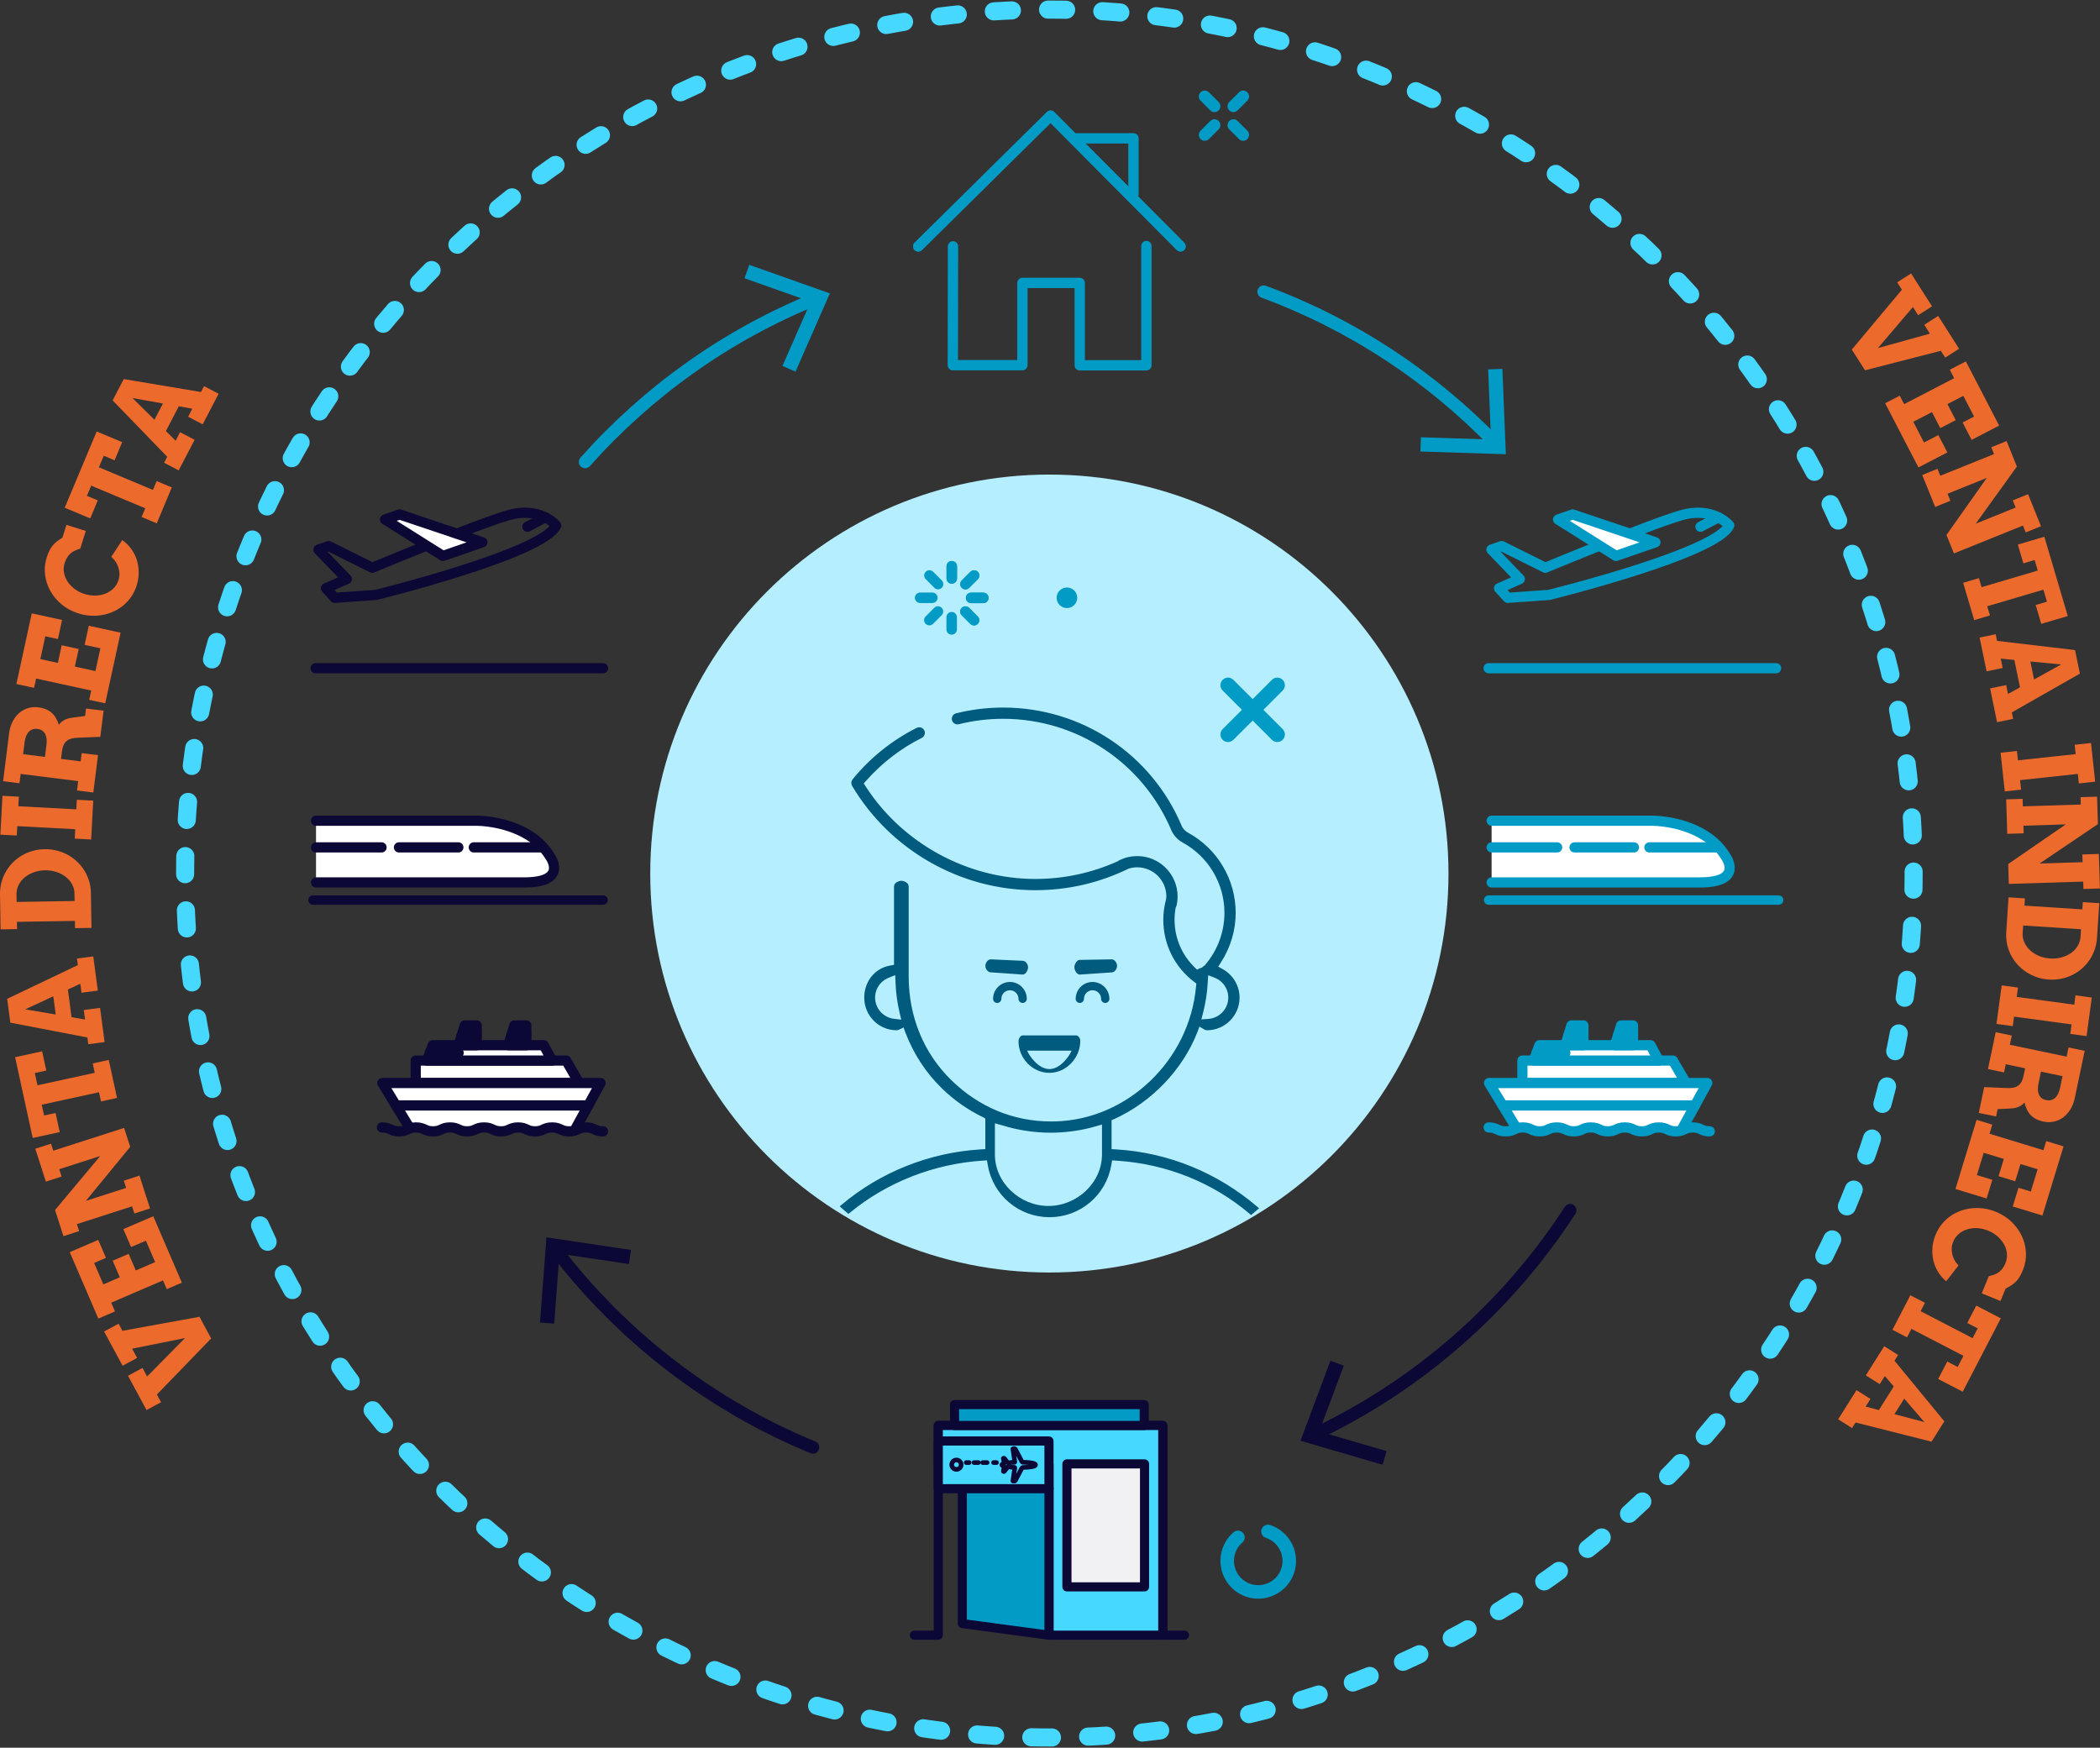 <?xml version="1.0" encoding="UTF-8"?>
<svg xmlns="http://www.w3.org/2000/svg" xmlns:xlink="http://www.w3.org/1999/xlink" width="465px" height="387px" viewBox="0 0 465 387" version="1.1">
  <rect x="0" y="0" width="465" height="387" fill="#333333" stroke="none"/>
  <!-- Generator: Sketch 44.1 (41455) - http://www.bohemiancoding.com/sketch -->
  <title>Page 1</title>
  <desc>Created with Sketch.</desc>
  <defs/>
  <g id="DESIGN" stroke="none" stroke-width="1" fill="none" fill-rule="evenodd">
    <g id="NOSOTROS" transform="translate(-838, -1216)">
      <g id="Page-1" transform="translate(838, 1217)">
        <polyline id="Stroke-1" stroke="#0B0835" stroke-width="2.02" stroke-linecap="round" stroke-linejoin="round" points="202.451 361.084 207.765 361.084 207.765 314.649 257.472 314.649 257.472 361.084 262.271 361.084"/>
        <polygon id="Fill-2" fill="#46D8FF" points="232.275 314.65 207.765 314.65 207.765 323.389 232.275 323.389 232.275 361.085 257.472 361.085 257.472 323.389 257.472 314.65"/>
        <polygon id="Stroke-3" stroke="#0B0835" stroke-width="2.02" stroke-linecap="round" stroke-linejoin="round" points="232.275 314.65 207.765 314.65 207.765 323.389 232.275 323.389 232.275 361.085 257.472 361.085 257.472 323.389 257.472 314.65"/>
        <polygon id="Fill-4" fill="#019BC5" points="232.275 361.084 213.078 358.514 213.078 328.528 232.275 328.528"/>
        <polygon id="Stroke-5" stroke="#0B0835" stroke-width="2.02" stroke-linecap="round" stroke-linejoin="round" points="232.275 361.084 213.078 358.514 213.078 328.528 232.275 328.528"/>
        <polygon id="Fill-6" fill="#019BC5" points="211.364 314.65 253.358 314.65 253.358 310.024 211.364 310.024"/>
        <polygon id="Stroke-7" stroke="#0B0835" stroke-width="2.02" stroke-linecap="round" stroke-linejoin="round" points="211.364 314.65 253.358 314.65 253.358 310.024 211.364 310.024"/>
        <polygon id="Fill-8" fill="#F1F1F3" points="236.249 350.382 253.433 350.382 253.433 323.156 236.249 323.156"/>
        <polygon id="Stroke-9" stroke="#0B0835" stroke-width="2.02" stroke-linecap="round" stroke-linejoin="round" points="236.249 350.382 253.433 350.382 253.433 323.156 236.249 323.156"/>
        <polygon id="Fill-10" fill="#46D8FF" points="207.765 328.643 232.275 328.643 232.275 318.088 207.765 318.088"/>
        <polygon id="Stroke-11" stroke="#0B0835" stroke-width="2.02" stroke-linecap="round" stroke-linejoin="round" points="207.765 328.643 232.275 328.643 232.275 318.088 207.765 318.088"/>
        <g id="Group-306" transform="translate(0, 0.862)">
          <path d="M229.148,322.301 C228.967,322.193 228.765,322.145 228.562,322.105 C227.884,321.975 227.197,321.949 226.509,321.929 C226.387,321.926 226.322,321.882 226.266,321.774 C225.809,320.897 225.337,320.027 224.89,319.144 C224.788,318.945 224.672,318.875 224.46,318.896 C224.273,318.914 224.271,318.901 224.298,319.083 C224.432,319.972 224.564,320.86 224.698,321.749 C224.725,321.932 224.724,321.932 224.535,321.94 C224.167,321.957 223.796,321.977 223.434,322.045 C223.223,322.084 223.11,322.013 222.996,321.854 C222.81,321.591 222.603,321.343 222.409,321.085 C222.356,321.014 222.29,321.005 222.222,321.025 C222.14,321.05 222.187,321.119 222.194,321.168 C222.237,321.468 222.28,321.768 222.331,322.067 C222.35,322.183 222.329,322.248 222.205,322.273 C222.107,322.293 222.011,322.332 221.928,322.39 C221.808,322.476 221.812,322.557 221.936,322.634 C222.022,322.688 222.118,322.725 222.217,322.745 C222.327,322.767 222.35,322.823 222.332,322.927 C222.28,323.242 222.24,323.557 222.186,323.871 C222.165,323.992 222.225,323.997 222.312,323.988 C222.372,323.983 222.394,323.938 222.426,323.897 C222.652,323.602 222.883,323.307 223.131,322.987 C223.152,322.927 223.226,322.943 223.298,322.952 C223.715,323.001 224.132,323.046 224.551,323.057 C224.701,323.062 224.722,323.109 224.701,323.246 C224.563,324.139 224.432,325.034 224.298,325.927 C224.271,326.108 224.272,326.108 224.461,326.109 C224.491,326.109 224.523,326.105 224.552,326.109 C224.707,326.137 224.781,326.063 224.852,325.928 C225.32,325.022 225.801,324.123 226.274,323.219 C226.324,323.123 226.385,323.083 226.496,323.08 C227.127,323.062 227.758,323.037 228.384,322.935 C228.648,322.892 228.913,322.845 229.149,322.707 C229.35,322.59 229.349,322.42 229.148,322.301" id="Fill-12" fill="#46D8FF"/>
          <path d="M229.148,322.301 C228.967,322.193 228.765,322.145 228.562,322.105 C227.884,321.975 227.197,321.949 226.509,321.929 C226.387,321.926 226.322,321.882 226.266,321.774 C225.809,320.897 225.337,320.027 224.89,319.144 C224.788,318.945 224.672,318.875 224.46,318.896 C224.273,318.914 224.271,318.901 224.298,319.083 C224.432,319.972 224.564,320.86 224.698,321.749 C224.725,321.932 224.724,321.932 224.535,321.94 C224.167,321.957 223.796,321.977 223.434,322.045 C223.223,322.084 223.11,322.013 222.996,321.854 C222.81,321.591 222.603,321.343 222.409,321.085 C222.356,321.014 222.29,321.005 222.222,321.025 C222.14,321.05 222.187,321.119 222.194,321.168 C222.237,321.468 222.28,321.768 222.331,322.067 C222.35,322.183 222.329,322.248 222.205,322.273 C222.107,322.293 222.011,322.332 221.928,322.39 C221.808,322.476 221.812,322.557 221.936,322.634 C222.022,322.688 222.118,322.725 222.217,322.745 C222.327,322.767 222.35,322.823 222.332,322.927 C222.28,323.242 222.24,323.557 222.186,323.871 C222.165,323.992 222.225,323.997 222.312,323.988 C222.372,323.983 222.394,323.938 222.426,323.897 C222.652,323.602 222.883,323.307 223.131,322.987 C223.152,322.927 223.226,322.943 223.298,322.952 C223.715,323.001 224.132,323.046 224.551,323.057 C224.701,323.062 224.722,323.109 224.701,323.246 C224.563,324.139 224.432,325.034 224.298,325.927 C224.271,326.108 224.272,326.108 224.461,326.109 C224.491,326.109 224.523,326.105 224.552,326.109 C224.707,326.137 224.781,326.063 224.852,325.928 C225.32,325.022 225.801,324.123 226.274,323.219 C226.324,323.123 226.385,323.083 226.496,323.08 C227.127,323.062 227.758,323.037 228.384,322.935 C228.648,322.892 228.913,322.845 229.149,322.707 C229.35,322.59 229.349,322.42 229.148,322.301 Z" id="Stroke-14" stroke="#0B0835" stroke-width="1.02" stroke-linecap="round" stroke-linejoin="round"/>
          <path d="M212.823,322.468 C212.823,323.043 212.357,323.509 211.782,323.509 C211.207,323.509 210.741,323.043 210.741,322.468 C210.741,321.893 211.207,321.427 211.782,321.427 C212.357,321.427 212.823,321.893 212.823,322.468" id="Fill-16" fill="#46D8FF"/>
          <path d="M212.823,322.468 C212.823,323.043 212.357,323.509 211.782,323.509 C211.207,323.509 210.741,323.043 210.741,322.468 C210.741,321.893 211.207,321.427 211.782,321.427 C212.357,321.427 212.823,321.893 212.823,322.468 Z" id="Stroke-18" stroke="#0B0835" stroke-width="1.02" stroke-linecap="round" stroke-linejoin="round"/>
          <path d="M213.951,322.468 L220.651,322.468" id="Fill-20" fill="#46D8FF"/>
          <path d="M213.951,322 L214.593,322" id="Stroke-22" stroke="#0B0835" stroke-width="1.02" stroke-linecap="round" stroke-linejoin="round"/>
          <path d="M215.676,322 L219.467,322" id="Stroke-24" stroke="#0B0835" stroke-width="1.02" stroke-linecap="round" stroke-linejoin="round" stroke-dasharray="0.964,0.964"/>
          <path d="M220.009,322 L220.651,322" id="Stroke-26" stroke="#0B0835" stroke-width="1.02" stroke-linecap="round" stroke-linejoin="round"/>
          <polygon id="Fill-28" fill="#ED6A2D" points="27.148 300.562 23.052 292.98 26.264 291.246 27.116 292.822 44.172 289.722 46.76 294.511 34.742 306.931 35.663 308.637 32.45 310.371 28.346 302.78 31.56 301.045 32.583 302.936 40.964 294.426 29.256 296.782 30.36 298.826"/>
          <polygon id="Fill-30" fill="#ED6A2D" points="21.772 290.115 15.445 275.406 21.752 272.696 23.464 276.672 20.84 277.799 22.881 282.543 26.528 280.974 24.949 277.305 28.488 275.784 30.067 279.454 34.348 277.614 32.308 272.87 29.026 274.28 27.316 270.304 33.941 267.457 40.268 282.165 36.924 283.602 36.09 281.663 24.623 286.592 25.456 288.531"/>
          <polygon id="Fill-32" fill="#ED6A2D" points="10.161 259.786 7.818 252.507 11.294 251.389 11.794 252.943 27.482 247.898 28.832 252.093 19.01 264.052 27.935 261.181 27.418 259.576 30.882 258.462 33.221 265.729 29.757 266.843 29.249 265.263 17.024 269.194 17.525 270.749 14.048 271.868 12.186 266.078 22.189 254.118 13.112 257.038 13.637 258.668"/>
          <polygon id="Fill-34" fill="#ED6A2D" points="22.361 242.034 21.916 239.997 9.24 242.759 9.76 245.146 12.304 244.592 13.226 248.821 7.245 250.125 3.343 232.239 9.325 230.934 10.253 235.188 7.709 235.743 8.3 238.455 20.977 235.691 20.525 233.616 24.079 232.842 25.916 241.259"/>
          <path d="M12.334,222.784 L11.803,218.757 L5.579,221.638 L12.334,222.784 Z M18.047,217.961 L17.785,215.974 L15.033,217.246 L15.841,223.379 L18.829,223.897 L18.551,221.79 L22.159,221.315 L23.157,228.884 L19.549,229.358 L19.353,227.872 L2.285,224.588 L1.59,219.31 L17.241,211.841 L17.05,210.393 L20.657,209.918 L21.655,217.486 L18.047,217.961 Z" id="Fill-36" fill="#ED6A2D"/>
          <path d="M3.68,197.858 L16.521,197.648 L16.493,195.963 C16.48,195.246 16.302,194.571 15.956,193.94 C15.609,193.308 15.141,192.763 14.554,192.304 C13.967,191.844 13.279,191.483 12.491,191.222 C11.703,190.96 10.858,190.837 9.954,190.851 C9.06,190.865 8.227,191.016 7.451,191.304 C6.677,191.59 6.006,191.973 5.438,192.452 C4.871,192.93 4.428,193.49 4.112,194.133 C3.795,194.775 3.641,195.455 3.653,196.171 L3.68,197.858 Z M0.127,203.93 L0.002,196.204 C-0.014,195.284 0.092,194.399 0.316,193.55 C0.541,192.702 0.866,191.908 1.287,191.171 C1.709,190.435 2.218,189.762 2.814,189.155 C3.412,188.548 4.078,188.025 4.815,187.588 C5.552,187.153 6.347,186.811 7.203,186.568 C8.056,186.324 8.949,186.194 9.879,186.179 C10.808,186.164 11.704,186.265 12.566,186.48 C13.43,186.697 14.237,187.011 14.992,187.423 C15.747,187.835 16.436,188.336 17.062,188.923 C17.688,189.511 18.225,190.165 18.675,190.888 C19.124,191.613 19.476,192.394 19.728,193.235 C19.982,194.076 20.116,194.957 20.131,195.877 L20.256,203.602 L16.618,203.661 L16.591,202.056 L3.751,202.265 L3.778,203.87 L0.127,203.93 Z" id="Fill-38" fill="#ED6A2D"/>
          <polygon id="Fill-40" fill="#ED6A2D" points="0.084 182.959 0.541 174.357 4.176 174.55 4.062 176.67 16.899 177.353 17.011 175.232 20.645 175.425 20.187 184.03 16.553 183.835 16.664 181.755 3.827 181.071 3.716 183.153"/>
          <path d="M5.119,165.135 L9.956,165.74 L10.284,163.119 C10.346,162.619 10.357,162.164 10.314,161.752 C10.273,161.341 10.17,160.981 10.009,160.67 C9.847,160.36 9.627,160.109 9.347,159.918 C9.068,159.727 8.722,159.605 8.308,159.553 C7.534,159.457 6.899,159.658 6.399,160.158 C5.899,160.657 5.582,161.443 5.447,162.514 L5.119,165.135 Z M0.689,171.123 L2.012,160.558 C2.142,159.531 2.41,158.633 2.818,157.863 C3.227,157.093 3.723,156.465 4.306,155.976 C4.89,155.487 5.541,155.139 6.258,154.929 C6.975,154.721 7.704,154.663 8.441,154.755 C9.118,154.839 9.701,154.986 10.193,155.194 C10.684,155.404 11.111,155.67 11.47,155.996 C11.832,156.322 12.138,156.707 12.391,157.15 C12.643,157.591 12.861,158.086 13.041,158.635 C13.326,158.216 13.724,157.864 14.236,157.58 C14.75,157.298 15.391,157.114 16.159,157.032 L18.839,156.686 L19.045,155.039 L22.936,155.499 L22.21,161.295 L17.367,161.491 C16.795,161.5 16.294,161.56 15.865,161.671 C15.437,161.783 15.075,161.959 14.782,162.198 C14.489,162.438 14.257,162.746 14.084,163.121 C13.913,163.496 13.793,163.951 13.725,164.487 L13.513,166.187 L17.861,166.732 L18.091,164.9 L21.701,165.352 L20.664,173.624 L17.053,173.172 L17.313,171.104 L4.571,169.508 L4.312,171.576 L0.689,171.123 Z" id="Fill-42" fill="#ED6A2D"/>
          <polygon id="Fill-44" fill="#ED6A2D" points="3.629 149.6 7.034 133.956 13.743 135.415 12.822 139.645 10.032 139.038 8.934 144.084 12.814 144.928 13.664 141.023 17.426 141.842 16.576 145.746 21.131 146.737 22.23 141.692 18.739 140.932 19.659 136.703 26.706 138.236 23.3 153.88 19.745 153.106 20.194 151.044 7.997 148.391 7.546 150.453"/>
          <path d="M17.769,119.622 C16.944,119.882 16.331,120.159 15.928,120.448 C15.525,120.74 15.194,121.086 14.934,121.486 C14.672,121.887 14.466,122.327 14.315,122.808 C14.092,123.518 14.043,124.226 14.168,124.933 C14.293,125.64 14.56,126.301 14.964,126.917 C15.368,127.531 15.893,128.078 16.534,128.558 C17.178,129.04 17.903,129.407 18.714,129.662 C19.533,129.92 20.344,130.037 21.144,130.016 C21.945,129.993 22.684,129.848 23.362,129.579 C24.042,129.311 24.635,128.921 25.142,128.413 C25.651,127.906 26.019,127.288 26.247,126.563 C26.407,126.056 26.473,125.557 26.447,125.066 C26.42,124.576 26.328,124.109 26.171,123.665 C26.014,123.22 25.803,122.808 25.538,122.428 C25.273,122.047 24.973,121.721 24.64,121.45 L27.064,117.731 C27.809,118.253 28.456,118.879 29,119.606 C29.546,120.336 29.964,121.138 30.255,122.012 C30.546,122.888 30.699,123.818 30.713,124.8 C30.729,125.785 30.574,126.792 30.25,127.822 C29.976,128.691 29.596,129.486 29.11,130.204 C28.624,130.923 28.057,131.56 27.41,132.112 C26.763,132.664 26.046,133.126 25.262,133.495 C24.477,133.867 23.653,134.134 22.789,134.297 C21.925,134.462 21.035,134.521 20.117,134.473 C19.198,134.426 18.28,134.257 17.36,133.967 C15.983,133.535 14.768,132.888 13.717,132.029 C12.665,131.168 11.82,130.178 11.184,129.06 C10.548,127.942 10.148,126.737 9.983,125.446 C9.819,124.157 9.94,122.861 10.351,121.562 C10.678,120.523 11.081,119.69 11.562,119.062 C12.042,118.433 12.796,117.813 13.825,117.199 L14.718,114.361 L19.001,115.71 L17.769,119.622 Z" id="Fill-46" fill="#ED6A2D"/>
          <polygon id="Fill-48" fill="#ED6A2D" points="31.356 112.614 32.163 110.692 20.195 105.68 19.252 107.933 21.652 108.939 19.98 112.93 14.333 110.565 21.409 93.68 27.056 96.045 25.373 100.061 22.972 99.056 21.899 101.615 33.866 106.626 34.688 104.668 38.043 106.073 34.712 114.02"/>
          <path d="M34.204,91.088 L36.082,87.486 L29.33,86.274 L34.204,91.088 Z M41.652,90.416 L42.578,88.639 L39.594,88.102 L36.734,93.588 L38.884,95.726 L39.866,93.842 L43.093,95.523 L39.564,102.293 L36.337,100.611 L37.031,99.282 L24.939,86.801 L27.398,82.08 L44.506,84.942 L45.18,83.647 L48.408,85.328 L44.879,92.097 L41.652,90.416 Z" id="Fill-50" fill="#ED6A2D"/>
          <polygon id="Fill-52" fill="#ED6A2D" points="429.167 68.099 433.799 75.364 430.719 77.326 429.754 75.815 412.967 80.134 410.041 75.544 421.135 62.291 420.093 60.656 423.172 58.694 427.811 65.971 424.731 67.934 423.575 66.119 415.828 75.211 427.336 72.02 426.087 70.06"/>
          <polygon id="Fill-54" fill="#ED6A2D" points="435.297 78.163 442.668 92.376 436.574 95.535 434.581 91.693 437.116 90.38 434.738 85.795 431.212 87.622 433.053 91.169 429.634 92.941 427.793 89.394 423.657 91.538 426.033 96.123 429.205 94.479 431.198 98.321 424.795 101.639 417.425 87.425 420.655 85.752 421.627 87.626 432.708 81.883 431.737 80.009"/>
          <polygon id="Fill-56" fill="#ED6A2D" points="449.072 107.572 451.935 114.662 448.548 116.029 447.936 114.516 432.655 120.683 431.005 116.595 439.936 103.958 431.242 107.467 431.872 109.03 428.499 110.392 425.641 103.314 429.015 101.952 429.636 103.49 441.544 98.685 440.932 97.171 444.32 95.804 446.596 101.442 437.485 114.096 446.327 110.528 445.684 108.939"/>
          <polygon id="Fill-58" fill="#ED6A2D" points="438.189 126.157 438.778 128.156 451.222 124.482 450.529 122.14 448.033 122.876 446.807 118.726 452.678 116.993 457.867 134.55 451.995 136.284 450.76 132.107 453.257 131.37 452.471 128.708 440.028 132.383 440.63 134.42 437.14 135.45 434.699 127.188"/>
          <path d="M449.579,144.615 L450.4,148.594 L456.399,145.27 L449.579,144.615 Z M444.229,149.838 L444.634,151.801 L447.287,150.334 L446.038,144.274 L443.02,143.975 L443.449,146.055 L439.885,146.79 L438.343,139.313 L441.907,138.579 L442.209,140.049 L459.472,142.089 L460.546,147.302 L445.477,155.884 L445.771,157.315 L442.208,158.05 L440.665,150.574 L444.229,149.838 Z" id="Fill-60" fill="#ED6A2D"/>
          <polygon id="Fill-62" fill="#ED6A2D" points="463.007 162.662 463.931 171.229 460.314 171.619 460.085 169.507 447.305 170.884 447.533 172.996 443.914 173.385 442.992 164.819 446.609 164.43 446.832 166.501 459.614 165.125 459.39 163.053"/>
          <polygon id="Fill-64" fill="#ED6A2D" points="464.745 187.231 464.982 194.874 461.331 194.988 461.281 193.355 444.808 193.865 444.672 189.46 457.421 180.685 448.05 180.975 448.103 182.66 444.465 182.773 444.228 175.143 447.866 175.031 447.917 176.689 460.752 176.292 460.701 174.66 464.351 174.546 464.539 180.624 451.617 189.352 461.147 189.056 461.094 187.345"/>
          <path d="M460.799,203.904 L447.985,203.073 L447.876,204.755 C447.829,205.47 447.952,206.156 448.248,206.814 C448.542,207.472 448.963,208.052 449.511,208.559 C450.059,209.064 450.715,209.478 451.48,209.805 C452.244,210.127 453.076,210.32 453.978,210.38 C454.87,210.436 455.714,210.353 456.509,210.13 C457.304,209.908 458.004,209.582 458.609,209.149 C459.213,208.719 459.7,208.195 460.068,207.581 C460.437,206.968 460.643,206.303 460.689,205.586 L460.799,203.904 Z M464.834,198.139 L464.333,205.848 C464.273,206.768 464.097,207.64 463.803,208.469 C463.51,209.296 463.122,210.061 462.644,210.761 C462.163,211.462 461.6,212.09 460.957,212.647 C460.312,213.204 459.607,213.671 458.836,214.046 C458.066,214.421 457.246,214.697 456.374,214.871 C455.501,215.044 454.602,215.101 453.674,215.042 C452.747,214.98 451.862,214.809 451.02,214.524 C450.179,214.237 449.398,213.859 448.679,213.386 C447.959,212.914 447.312,212.359 446.737,211.724 C446.162,211.087 445.679,210.392 445.289,209.634 C444.9,208.878 444.613,208.07 444.429,207.21 C444.246,206.351 444.183,205.463 444.244,204.544 L444.745,196.834 L448.375,197.07 L448.271,198.674 L461.086,199.507 L461.19,197.902 L464.834,198.139 Z" id="Fill-66" fill="#ED6A2D"/>
          <polygon id="Fill-68" fill="#ED6A2D" points="463.183 219.03 462.027 227.567 458.422 227.08 458.707 224.975 445.968 223.251 445.683 225.357 442.077 224.868 443.233 216.332 446.838 216.819 446.559 218.884 459.298 220.607 459.577 218.541"/>
          <path d="M456.702,236.432 L451.932,235.433 L451.39,238.019 C451.287,238.513 451.239,238.965 451.247,239.378 C451.255,239.791 451.328,240.159 451.463,240.481 C451.599,240.804 451.799,241.073 452.062,241.285 C452.324,241.499 452.659,241.647 453.067,241.734 C453.828,241.893 454.479,241.744 455.019,241.288 C455.557,240.831 455.938,240.074 456.16,239.018 L456.702,236.432 Z M461.609,230.828 L459.423,241.248 C459.211,242.262 458.869,243.135 458.4,243.868 C457.929,244.602 457.382,245.189 456.762,245.627 C456.14,246.067 455.463,246.361 454.73,246.511 C453.999,246.66 453.268,246.659 452.54,246.507 C451.873,246.367 451.302,246.172 450.831,245.924 C450.359,245.675 449.956,245.374 449.622,245.019 C449.29,244.666 449.016,244.258 448.801,243.797 C448.585,243.335 448.41,242.823 448.274,242.262 C447.956,242.657 447.531,242.974 446.996,243.215 C446.461,243.455 445.808,243.584 445.035,243.605 L442.336,243.73 L441.995,245.354 L438.155,244.577 L439.355,238.86 L444.197,239.061 C444.768,239.099 445.271,239.08 445.708,239.004 C446.145,238.929 446.52,238.783 446.831,238.568 C447.142,238.353 447.4,238.066 447.601,237.706 C447.804,237.345 447.961,236.901 448.071,236.373 L448.423,234.697 L444.134,233.798 L443.756,235.605 L440.194,234.858 L441.905,226.698 L445.466,227.445 L445.038,229.485 L457.607,232.118 L458.035,230.079 L461.609,230.828 Z" id="Fill-70" fill="#ED6A2D"/>
          <polygon id="Fill-72" fill="#ED6A2D" points="456.927 251.984 452.25 267.296 445.683 265.292 446.948 261.152 449.678 261.986 451.188 257.047 447.39 255.889 446.222 259.71 442.538 258.586 443.706 254.765 439.248 253.404 437.74 258.342 441.157 259.385 439.892 263.524 432.996 261.419 437.671 246.107 441.152 247.169 440.536 249.188 452.475 252.832 453.092 250.814"/>
          <path d="M440.367,280.733 C441.211,280.541 441.844,280.317 442.269,280.06 C442.694,279.803 443.054,279.486 443.346,279.108 C443.638,278.731 443.88,278.308 444.07,277.841 C444.351,277.153 444.458,276.451 444.39,275.735 C444.323,275.02 444.114,274.339 443.76,273.693 C443.406,273.047 442.93,272.46 442.329,271.927 C441.728,271.396 441.035,270.971 440.248,270.65 C439.453,270.325 438.655,270.141 437.856,270.097 C437.056,270.054 436.307,270.138 435.609,270.351 C434.911,270.563 434.287,270.902 433.739,271.366 C433.19,271.831 432.773,272.417 432.486,273.122 C432.286,273.613 432.178,274.105 432.164,274.595 C432.151,275.087 432.203,275.561 432.324,276.016 C432.444,276.47 432.622,276.899 432.855,277.299 C433.089,277.701 433.359,278.05 433.667,278.348 L430.947,281.855 C430.247,281.274 429.655,280.598 429.171,279.828 C428.687,279.057 428.335,278.224 428.119,277.327 C427.9,276.431 427.824,275.492 427.891,274.51 C427.956,273.529 428.192,272.538 428.599,271.539 C428.943,270.695 429.388,269.933 429.931,269.256 C430.474,268.58 431.092,267.992 431.781,267.495 C432.473,266.997 433.225,266.596 434.037,266.292 C434.849,265.987 435.692,265.788 436.566,265.695 C437.442,265.602 438.333,265.617 439.245,265.74 C440.156,265.862 441.058,266.106 441.951,266.47 C443.288,267.014 444.445,267.757 445.422,268.701 C446.401,269.644 447.161,270.699 447.703,271.867 C448.246,273.033 448.545,274.266 448.603,275.565 C448.663,276.866 448.435,278.146 447.919,279.409 C447.508,280.417 447.037,281.214 446.507,281.8 C445.976,282.388 445.173,282.944 444.097,283.471 L442.975,286.225 L438.818,284.532 L440.367,280.733 Z" id="Fill-74" fill="#ED6A2D"/>
          <polygon id="Fill-76" fill="#ED6A2D" points="426.237 286.628 425.278 288.478 436.793 294.453 437.918 292.284 435.609 291.086 437.603 287.245 443.037 290.064 434.602 306.312 429.168 303.494 431.175 299.628 433.484 300.827 434.763 298.364 423.247 292.391 422.268 294.277 419.039 292.601 423.008 284.953"/>
          <path d="M421.645,307.841 L419.48,311.279 L426.11,313.035 L421.645,307.841 Z M414.168,307.904 L413.099,309.599 L416.03,310.378 L419.327,305.143 L417.359,302.837 L416.226,304.634 L413.148,302.696 L417.216,296.237 L420.295,298.175 L419.495,299.444 L430.53,312.869 L427.694,317.373 L410.878,313.127 L410.099,314.364 L407.02,312.424 L411.089,305.965 L414.168,307.904 Z" id="Fill-78" fill="#ED6A2D"/>
          <path d="M232.361,382.874 C126.839,382.874 40.991,297.056 40.991,191.569 C40.991,86.083 126.839,0.263 232.361,0.263 C337.883,0.263 423.731,86.083 423.731,191.569 C423.731,297.056 337.883,382.874 232.361,382.874 Z" id="Stroke-80" stroke="#46D8FF" stroke-width="4.005" stroke-linecap="round" stroke-linejoin="round" stroke-dasharray="4.005,8.01"/>
          <path d="M320.736,191.569 C320.736,240.361 281.169,279.914 232.361,279.914 C183.552,279.914 143.985,240.361 143.985,191.569 C143.985,142.777 183.552,103.224 232.361,103.224 C281.169,103.224 320.736,142.777 320.736,191.569" id="Fill-82" fill="#B5EFFF"/>
          <path d="M180.005,318.633 C157.332,309.299 137.707,294.078 123.036,274.871" id="Stroke-84" stroke="#0B0835" stroke-width="2.806" stroke-linecap="round" stroke-linejoin="round"/>
          <polygon id="Fill-86" fill="#0B0835" points="139.719 274.916 139.256 278.037 123.885 275.743 122.719 291.238 119.573 290.997 120.998 272.127"/>
          <path d="M347.668,266.134 C333.839,287.488 314.24,304.759 291.078,315.743" id="Stroke-88" stroke="#0B0835" stroke-width="2.806" stroke-linecap="round" stroke-linejoin="round"/>
          <polygon id="Fill-90" fill="#0B0835" points="294.599 299.442 297.555 300.544 292.109 315.095 307.026 319.463 306.136 322.489 287.97 317.166"/>
          <path d="M279.827,62.74 C299.403,69.96 316.881,81.512 331.099,96.231" id="Stroke-92" stroke="#019BC5" stroke-width="2.806" stroke-linecap="round" stroke-linejoin="round"/>
          <polygon id="Fill-94" fill="#019BC5" points="314.522 98.116 314.62 94.964 330.154 95.463 329.518 79.938 332.67 79.811 333.441 98.72"/>
          <path d="M129.57,100.42 C143.467,84.789 160.88,72.353 180.569,64.351" id="Stroke-96" stroke="#019BC5" stroke-width="2.806" stroke-linecap="round" stroke-linejoin="round"/>
          <polygon id="Fill-98" fill="#019BC5" points="176.15 80.435 173.26 79.17 179.506 64.943 164.854 59.755 165.91 56.784 183.753 63.105"/>
          <path d="M226.442,220.227 C226.949,220.227 227.36,219.816 227.36,219.308 C227.36,217.251 225.686,215.577 223.627,215.577 C221.568,215.577 219.893,217.251 219.893,219.308 C219.893,219.816 220.305,220.227 220.812,220.227 C221.32,220.227 221.731,219.816 221.731,219.308 C221.731,218.263 222.581,217.413 223.627,217.413 C224.673,217.413 225.523,218.263 225.523,219.308 C225.523,219.816 225.934,220.227 226.442,220.227" id="Fill-100" fill="#005B7E"/>
          <path d="M241.918,215.577 C239.859,215.577 238.185,217.251 238.185,219.309 C238.185,219.815 238.596,220.226 239.104,220.226 C239.611,220.226 240.022,219.815 240.022,219.309 C240.022,218.263 240.873,217.412 241.918,217.412 C242.964,217.412 243.814,218.263 243.814,219.309 C243.814,219.815 244.225,220.226 244.733,220.226 C245.241,220.226 245.652,219.815 245.652,219.309 C245.652,217.251 243.977,215.577 241.918,215.577" id="Fill-102" fill="#005B7E"/>
          <path d="M239.082,213.939 L239.094,213.939 L246.184,213.459 C246.836,213.452 247.359,212.656 247.353,212.004 C247.348,211.355 246.82,210.57 246.172,210.57 L246.161,210.57 L239.071,210.693 C238.419,210.698 237.895,211.674 237.901,212.326 C237.906,212.975 238.435,213.939 239.082,213.939" id="Fill-104" fill="#005B7E"/>
          <path d="M219.361,213.442 L226.451,213.938 L226.46,213.938 C227.11,213.938 227.638,212.987 227.645,212.338 C227.651,211.686 227.126,210.898 226.475,210.891 L219.385,210.57 L219.373,210.57 C218.726,210.57 218.198,211.346 218.191,211.995 C218.185,212.647 218.71,213.435 219.361,213.442" id="Fill-106" fill="#005B7E"/>
          <path d="M244.511,253.773 C244.511,260.338 238.723,265.678 232.155,265.678 C225.589,265.678 219.801,260.338 219.801,253.773 L219.801,246.218 L222.193,246.88 C225.516,247.927 229.219,248.457 232.716,248.457 C233.038,248.457 233.275,248.452 233.6,248.443 C236.434,248.364 239.586,247.916 242.317,247.11 L244.511,246.497 L244.511,253.773 Z M197.92,224.233 C195.272,223.929 193.276,221.701 193.276,219.049 C193.276,216.902 194.568,214.996 196.57,214.193 L198.706,213.335 L198.792,215.636 C198.873,217.869 199.171,220.094 199.68,222.254 L200.208,224.495 L197.92,224.233 Z M265.918,222.242 C266.468,220.08 266.811,217.844 266.934,215.596 L267.059,213.363 L269.143,214.179 C271.168,214.973 272.476,216.884 272.476,219.049 C272.476,221.778 270.334,224.065 267.6,224.256 L265.366,224.412 L265.918,222.242 Z M245.634,253.065 L245.634,245.853 L246.653,245.418 C254.679,241.721 261.393,234.813 264.688,226.467 L265.311,224.71 L266.906,225.665 C267.031,225.738 267.132,225.772 267.256,225.772 C270.964,225.772 273.973,222.755 273.973,219.049 C273.973,216.633 272.654,214.389 270.535,213.194 L269.043,212.352 L269.965,210.911 C272.027,207.693 273.116,204.016 273.116,200.279 C273.116,193.084 269.194,186.46 262.884,182.992 C262.164,182.598 261.606,182.034 261.269,181.36 L261.223,181.261 C254.622,165.5 239.276,155.316 222.127,155.316 C218.64,155.316 215.17,155.741 211.814,156.579 C211.415,156.678 211.173,157.084 211.273,157.481 C211.356,157.813 211.652,158.046 211.994,158.046 C212.055,158.046 212.116,158.038 212.174,158.023 C215.411,157.214 218.76,156.804 222.127,156.804 C238.674,156.804 253.497,166.666 259.904,181.962 C260.406,182.963 261.162,183.746 262.152,184.288 C267.997,187.499 271.627,193.626 271.627,200.279 C271.627,204.594 270.074,208.793 267.253,212.102 L267.084,212.302 L266.86,212.437 C266.764,212.495 266.724,212.532 266.711,212.545 L266.423,212.837 L265.943,212.983 L264.929,213.441 L264.139,212.66 C261.198,209.759 259.579,205.9 259.579,201.794 C259.579,200.939 259.658,200.052 259.813,199.159 L259.857,198.912 L259.973,198.689 C260.011,198.614 260.036,198.554 260.046,198.508 C260.118,198.197 260.169,197.856 260.206,197.466 L260.214,197.392 L260.228,197.319 C260.254,197.182 260.25,197.118 260.248,197.103 L260.236,196.984 L260.239,196.865 C260.241,196.802 260.246,196.738 260.254,196.643 C260.254,191.989 256.466,188.202 251.811,188.202 C250.5,188.202 249.244,188.494 248.082,189.069 C248.036,189.091 247.993,189.117 247.956,189.146 L247.801,189.267 L247.623,189.346 C241.811,191.948 235.624,193.268 229.237,193.268 C214.091,193.268 199.552,185.35 191.299,172.605 L190.631,171.573 L191.445,170.653 C194.922,166.721 199.224,163.412 203.885,161.088 C204.126,160.967 204.222,160.765 204.259,160.656 C204.295,160.547 204.338,160.329 204.218,160.087 C204.067,159.785 203.774,159.677 203.552,159.677 C203.436,159.677 203.324,159.703 203.22,159.755 C197.831,162.445 192.97,166.348 189.166,171.041 C188.97,171.283 188.946,171.623 189.104,171.89 C197.48,185.994 212.857,194.756 229.237,194.756 C236.37,194.756 243.223,193.181 249.606,190.074 L249.729,190.013 L249.861,189.975 C250.509,189.786 251.165,189.69 251.811,189.69 C255.645,189.69 258.765,192.809 258.765,196.643 C258.765,196.806 258.746,196.969 258.714,197.185 L258.701,197.331 L258.663,197.472 C258.282,198.905 258.087,200.359 258.087,201.794 C258.087,207.09 260.505,211.963 264.726,215.164 L265.432,215.704 L265.337,216.596 C263.88,233.174 249.978,246.511 233.728,246.955 C233.426,246.963 233.059,246.968 232.758,246.968 C224.206,246.968 216.48,243.688 210.355,237.73 C203.984,231.536 200.707,223.233 200.707,214.35 L200.707,194.41 C200.707,193.999 199.993,193.666 199.584,193.666 C199.174,193.666 198.46,193.999 198.46,194.41 L198.46,212.2 L197.254,212.426 C193.999,212.968 191.868,215.754 191.868,219.049 C191.868,222.755 194.838,225.772 198.547,225.772 C198.648,225.772 198.718,225.749 198.824,225.698 L200.365,224.97 L200.94,226.588 C202.712,231.202 205.344,235.311 208.928,238.798 C211.583,241.379 214.61,243.498 217.922,245.095 L218.678,245.536 L218.678,253.06 L217.073,253.158 C205.799,253.882 195.204,258.138 186.707,265.263 C187.104,265.607 187.454,265.959 187.859,266.295 C196.185,259.456 206.649,255.362 217.512,254.645 L218.963,254.55 L219.201,255.993 C220.288,262.467 225.835,267.167 232.393,267.167 C238.95,267.167 244.499,262.469 245.588,255.997 L245.83,254.557 L247.288,254.65 C258.524,255.369 268.844,259.597 277.036,266.536 C277.372,266.259 277.696,265.968 278.027,265.686 C269.422,258.369 258.804,253.882 247.23,253.16 L245.634,253.065 Z" id="Fill-108" fill="#005B7E"/>
          <path d="M244.511,253.773 C244.511,260.338 238.723,265.678 232.155,265.678 C225.589,265.678 219.801,260.338 219.801,253.773 L219.801,246.218 L222.193,246.88 C225.516,247.927 229.219,248.457 232.716,248.457 C233.038,248.457 233.275,248.452 233.6,248.443 C236.434,248.364 239.586,247.916 242.317,247.11 L244.511,246.497 L244.511,253.773 Z M197.92,224.233 C195.272,223.929 193.276,221.701 193.276,219.049 C193.276,216.902 194.568,214.996 196.57,214.193 L198.706,213.335 L198.792,215.636 C198.873,217.869 199.171,220.094 199.68,222.254 L200.208,224.495 L197.92,224.233 Z M265.918,222.242 C266.468,220.08 266.811,217.844 266.934,215.596 L267.059,213.363 L269.143,214.179 C271.168,214.973 272.476,216.884 272.476,219.049 C272.476,221.778 270.334,224.065 267.6,224.256 L265.366,224.412 L265.918,222.242 Z M245.634,253.065 L245.634,245.853 L246.653,245.418 C254.679,241.721 261.393,234.813 264.688,226.467 L265.311,224.71 L266.906,225.665 C267.031,225.738 267.132,225.772 267.256,225.772 C270.964,225.772 273.973,222.755 273.973,219.049 C273.973,216.633 272.654,214.389 270.535,213.194 L269.043,212.352 L269.965,210.911 C272.027,207.693 273.116,204.016 273.116,200.279 C273.116,193.084 269.194,186.46 262.884,182.992 C262.164,182.598 261.606,182.034 261.269,181.36 L261.223,181.261 C254.622,165.5 239.276,155.316 222.127,155.316 C218.64,155.316 215.17,155.741 211.814,156.579 C211.415,156.678 211.173,157.084 211.273,157.481 C211.356,157.813 211.652,158.046 211.994,158.046 C212.055,158.046 212.116,158.038 212.174,158.023 C215.411,157.214 218.76,156.804 222.127,156.804 C238.674,156.804 253.497,166.666 259.904,181.962 C260.406,182.963 261.162,183.746 262.152,184.288 C267.997,187.499 271.627,193.626 271.627,200.279 C271.627,204.594 270.074,208.793 267.253,212.102 L267.084,212.302 L266.86,212.437 C266.764,212.495 266.724,212.532 266.711,212.545 L266.423,212.837 L265.943,212.983 L264.929,213.441 L264.139,212.66 C261.198,209.759 259.579,205.9 259.579,201.794 C259.579,200.939 259.658,200.052 259.813,199.159 L259.857,198.912 L259.973,198.689 C260.011,198.614 260.036,198.554 260.046,198.508 C260.118,198.197 260.169,197.856 260.206,197.466 L260.214,197.392 L260.228,197.319 C260.254,197.182 260.25,197.118 260.248,197.103 L260.236,196.984 L260.239,196.865 C260.241,196.802 260.246,196.738 260.254,196.643 C260.254,191.989 256.466,188.202 251.811,188.202 C250.5,188.202 249.244,188.494 248.082,189.069 C248.036,189.091 247.993,189.117 247.956,189.146 L247.801,189.267 L247.623,189.346 C241.811,191.948 235.624,193.268 229.237,193.268 C214.091,193.268 199.552,185.35 191.299,172.605 L190.631,171.573 L191.445,170.653 C194.922,166.721 199.224,163.412 203.885,161.088 C204.126,160.967 204.222,160.765 204.259,160.656 C204.295,160.547 204.338,160.329 204.218,160.087 C204.067,159.785 203.774,159.677 203.552,159.677 C203.436,159.677 203.324,159.703 203.22,159.755 C197.831,162.445 192.97,166.348 189.166,171.041 C188.97,171.283 188.946,171.623 189.104,171.89 C197.48,185.994 212.857,194.756 229.237,194.756 C236.37,194.756 243.223,193.181 249.606,190.074 L249.729,190.013 L249.861,189.975 C250.509,189.786 251.165,189.69 251.811,189.69 C255.645,189.69 258.765,192.809 258.765,196.643 C258.765,196.806 258.746,196.969 258.714,197.185 L258.701,197.331 L258.663,197.472 C258.282,198.905 258.087,200.359 258.087,201.794 C258.087,207.09 260.505,211.963 264.726,215.164 L265.432,215.704 L265.337,216.596 C263.88,233.174 249.978,246.511 233.728,246.955 C233.426,246.963 233.059,246.968 232.758,246.968 C224.206,246.968 216.48,243.688 210.355,237.73 C203.984,231.536 200.707,223.233 200.707,214.35 L200.707,194.41 C200.707,193.999 199.993,193.666 199.584,193.666 C199.174,193.666 198.46,193.999 198.46,194.41 L198.46,212.2 L197.254,212.426 C193.999,212.968 191.868,215.754 191.868,219.049 C191.868,222.755 194.838,225.772 198.547,225.772 C198.648,225.772 198.718,225.749 198.824,225.698 L200.365,224.97 L200.94,226.588 C202.712,231.202 205.344,235.311 208.928,238.798 C211.583,241.379 214.61,243.498 217.922,245.095 L218.678,245.536 L218.678,253.06 L217.073,253.158 C205.799,253.882 195.204,258.138 186.707,265.263 C187.104,265.607 187.454,265.959 187.859,266.295 C196.185,259.456 206.649,255.362 217.512,254.645 L218.963,254.55 L219.201,255.993 C220.288,262.467 225.835,267.167 232.393,267.167 C238.95,267.167 244.499,262.469 245.588,255.997 L245.83,254.557 L247.288,254.65 C258.524,255.369 268.844,259.597 277.036,266.536 C277.372,266.259 277.696,265.968 278.027,265.686 C269.422,258.369 258.804,253.882 247.23,253.16 L245.634,253.065 Z" id="Stroke-110" stroke="#005B7E"/>
          <path d="M237.286,230.781 C236.854,231.904 234.812,234.867 232.365,234.867 C229.919,234.867 227.877,231.904 227.445,230.781 L237.286,230.781 Z M225.523,228.684 C225.523,232.456 228.593,235.702 232.365,235.702 C236.138,235.702 239.207,232.367 239.207,228.597 C239.207,228.089 238.796,227.412 238.289,227.412 L226.442,227.412 C225.934,227.412 225.523,228.178 225.523,228.684 L225.523,228.684 Z" id="Fill-112" fill="#005B7E"/>
          <g id="Group-117" transform="translate(68.514, 196.491)">
            <path d="M65.018,0.948 L0.799,0.948" id="Fill-114" fill="#FFFFFF"/>
            <path d="M65.018,0.948 L0.799,0.948" id="Stroke-116" stroke="#0B0835" stroke-width="2.085" stroke-linecap="round" stroke-linejoin="round"/>
          </g>
          <g id="Group-121" transform="translate(69.638, 179.649)">
            <path d="M0.336,13.888 L46.434,13.888 C56.477,13.888 52.101,8.056 52.101,8.056 C51.881,7.694 51.643,7.353 51.397,7.023 C50.212,5.433 48.746,4.214 47.191,3.281 C42.105,0.23 36.102,0.226 36.102,0.226 L0.336,0.226" id="Fill-118" fill="#FFFFFF"/>
            <path d="M0.336,13.888 L46.434,13.888 C56.477,13.888 52.101,8.056 52.101,8.056 C51.881,7.694 51.643,7.353 51.397,7.023 C50.212,5.433 48.746,4.214 47.191,3.281 C42.105,0.23 36.102,0.226 36.102,0.226 L0.336,0.226" id="Stroke-120" stroke="#0B0835" stroke-width="2.259" stroke-linecap="round" stroke-linejoin="round"/>
          </g>
          <g id="Group-125" transform="translate(104.457, 185.263)">
            <path d="M15.671,0.515 L0.455,0.515" id="Fill-122" fill="#FFFFFF"/>
            <path d="M15.671,0.515 L0.455,0.515" id="Stroke-124" stroke="#0B0835" stroke-width="2.259" stroke-linecap="round" stroke-linejoin="round"/>
          </g>
          <g id="Group-129" transform="translate(87.609, 185.263)">
            <path d="M13.885,0.515 L0.728,0.515" id="Fill-126" fill="#FFFFFF"/>
            <path d="M13.885,0.515 L0.728,0.515" id="Stroke-128" stroke="#0B0835" stroke-width="2.259" stroke-linecap="round" stroke-linejoin="round"/>
          </g>
          <g id="Group-133" transform="translate(69.638, 185.263)">
            <path d="M14.85,0.515 L0.336,0.515" id="Fill-130" fill="#FFFFFF"/>
            <path d="M14.85,0.515 L0.336,0.515" id="Stroke-132" stroke="#0B0835" stroke-width="2.259" stroke-linecap="round" stroke-linejoin="round"/>
          </g>
          <polygon id="Fill-134" fill="#FFFFFF" points="92.046 237.952 92.046 232.983 125.377 232.983 128.242 237.952"/>
          <polygon id="Stroke-136" stroke="#0B0835" stroke-width="2.259" stroke-linecap="round" stroke-linejoin="round" points="92.046 237.952 92.046 232.983 125.377 232.983 128.242 237.952"/>
          <polygon id="Fill-138" fill="#FFFFFF" points="94.531 232.983 95.828 229.58 102.825 229.58 120.407 229.58 122.245 232.983"/>
          <polygon id="Stroke-140" stroke="#0B0835" stroke-width="2.259" stroke-linecap="round" stroke-linejoin="round" points="94.531 232.983 95.828 229.58 102.825 229.58 120.407 229.58 122.245 232.983"/>
          <polygon id="Fill-142" fill="#FFFFFF" points="105.553 225.205 102.906 225.205 102.231 227.393 105.553 227.393"/>
          <polygon id="Stroke-144" stroke="#0B0835" stroke-width="2.259" stroke-linecap="round" stroke-linejoin="round" points="105.553 225.205 102.906 225.205 102.231 227.393 105.553 227.393"/>
          <polygon id="Fill-146" fill="#FFFFFF" points="102.23 227.393 101.555 229.58 105.553 229.58 105.553 227.393"/>
          <polygon id="Stroke-148" stroke="#0B0835" stroke-width="2.259" stroke-linecap="round" stroke-linejoin="round" points="102.23 227.393 101.555 229.58 105.553 229.58 105.553 227.393"/>
          <polygon id="Fill-150" fill="#FFFFFF" points="116.541 225.205 113.893 225.205 113.218 227.393 116.541 227.393"/>
          <polygon id="Stroke-152" stroke="#0B0835" stroke-width="2.259" stroke-linecap="round" stroke-linejoin="round" points="116.541 225.205 113.893 225.205 113.218 227.393 116.541 227.393"/>
          <polygon id="Fill-154" fill="#FFFFFF" points="113.218 227.393 112.543 229.58 116.54 229.58 116.54 227.393"/>
          <polygon id="Stroke-156" stroke="#0B0835" stroke-width="2.259" stroke-linecap="round" stroke-linejoin="round" points="113.218 227.393 112.543 229.58 116.54 229.58 116.54 227.393"/>
          <g id="Group-161" transform="translate(94.348, 231.175)">
            <path d="M0.832,0.106 L7.207,0.106" id="Fill-158" fill="#FFFFFF"/>
            <path d="M0.832,0.106 L7.207,0.106" id="Stroke-160" stroke="#0B0835" stroke-width="2.259" stroke-linecap="round" stroke-linejoin="round"/>
          </g>
          <polygon id="Fill-162" fill="#FFFFFF" points="132.98 237.952 84.66 237.952 87.677 242.922 130.26 242.922"/>
          <polygon id="Stroke-164" stroke="#0B0835" stroke-width="2.259" stroke-linecap="round" stroke-linejoin="round" points="132.98 237.952 84.66 237.952 87.677 242.922 130.26 242.922"/>
          <g id="Group-169" transform="translate(87.609, 242.526)">
            <polyline id="Fill-166" fill="#FFFFFF" points="39.93 5.364 42.651 0.395 0.068 0.395 3.086 5.364"/>
            <polyline id="Stroke-168" stroke="#0B0835" stroke-width="2.259" stroke-linecap="round" stroke-linejoin="round" points="39.93 5.364 42.651 0.395 0.068 0.395 3.086 5.364"/>
          </g>
          <g id="Group-173" transform="translate(84.239, 247.018)">
            <path d="M49.294,1.639 C47.411,1.639 47.411,0.773 45.53,0.773 C43.649,0.773 43.649,1.639 41.768,1.639 C39.886,1.639 39.886,0.773 38.002,0.773 C36.121,0.773 36.121,1.639 34.24,1.639 C32.357,1.639 32.357,0.773 30.475,0.773 C28.591,0.773 28.591,1.639 26.709,1.639 C24.825,1.639 24.825,0.773 22.941,0.773 C21.061,0.773 21.061,1.639 19.18,1.639 C17.296,1.639 17.296,0.773 15.413,0.773 C13.53,0.773 13.53,1.639 11.647,1.639 C9.762,1.639 9.762,0.773 7.878,0.773 C5.991,0.773 5.991,1.639 4.104,1.639 C2.218,1.639 2.218,0.773 0.331,0.773" id="Fill-170" fill="#FFFFFF"/>
            <path d="M49.294,1.639 C47.411,1.639 47.411,0.773 45.53,0.773 C43.649,0.773 43.649,1.639 41.768,1.639 C39.886,1.639 39.886,0.773 38.002,0.773 C36.121,0.773 36.121,1.639 34.24,1.639 C32.357,1.639 32.357,0.773 30.475,0.773 C28.591,0.773 28.591,1.639 26.709,1.639 C24.825,1.639 24.825,0.773 22.941,0.773 C21.061,0.773 21.061,1.639 19.18,1.639 C17.296,1.639 17.296,0.773 15.413,0.773 C13.53,0.773 13.53,1.639 11.647,1.639 C9.762,1.639 9.762,0.773 7.878,0.773 C5.991,0.773 5.991,1.639 4.104,1.639 C2.218,1.639 2.218,0.773 0.331,0.773" id="Stroke-172" stroke="#0B0835" stroke-width="2.259" stroke-linecap="round" stroke-linejoin="round"/>
          </g>
          <path d="M72.188,128.397 L74.11,130.518 L83.226,129.876 C83.226,129.876 120.317,120.753 123.163,114.48 C123.163,114.48 119.66,110.19 112.563,112.223 C105.466,114.257 82.426,123.857 82.426,123.857 L72.777,119.054 L70.501,119.84 L76.793,126.359 L72.188,128.397 Z" id="Stroke-174" stroke="#0B0835" stroke-width="2.259" stroke-linecap="round" stroke-linejoin="round"/>
          <polygon id="Fill-176" fill="#FFFFFF" points="98.079 121.237 106.815 118.219 88.487 112.056 85.252 113.175"/>
          <polygon id="Stroke-178" stroke="#0B0835" stroke-width="2.259" stroke-linecap="round" stroke-linejoin="round" points="98.079 121.237 106.815 118.219 88.487 112.056 85.252 113.175"/>
          <path d="M116.788,114.775 L120.749,112.698" id="Stroke-180" stroke="#0B0835" stroke-width="2.259" stroke-linecap="round" stroke-linejoin="round"/>
          <g id="Group-185" transform="translate(69.638, 145.965)">
            <path d="M0.245,0.14 L63.896,0.14" id="Fill-182" fill="#FFFFFF"/>
            <path d="M0.245,0.14 L63.896,0.14" id="Stroke-184" stroke="#0B0835" stroke-width="2.259" stroke-linecap="round" stroke-linejoin="round"/>
          </g>
          <g id="Group-189" transform="translate(329.094, 196.491)">
            <path d="M64.752,0.948 L0.533,0.948" id="Fill-186" fill="#FFFFFF"/>
            <path d="M64.752,0.948 L0.533,0.948" id="Stroke-188" stroke="#019BC5" stroke-width="2.085" stroke-linecap="round" stroke-linejoin="round"/>
          </g>
          <g id="Group-193" transform="translate(330.217, 179.649)">
            <path d="M0.07,13.888 L46.169,13.888 C56.211,13.888 51.835,8.056 51.835,8.056 C51.615,7.694 51.377,7.353 51.131,7.023 C49.946,5.433 48.48,4.214 46.925,3.281 C41.839,0.23 35.835,0.226 35.835,0.226 L0.07,0.226" id="Fill-190" fill="#FFFFFF"/>
            <path d="M0.07,13.888 L46.169,13.888 C56.211,13.888 51.835,8.056 51.835,8.056 C51.615,7.694 51.377,7.353 51.131,7.023 C49.946,5.433 48.48,4.214 46.925,3.281 C41.839,0.23 35.835,0.226 35.835,0.226 L0.07,0.226" id="Stroke-192" stroke="#019BC5" stroke-width="2.259" stroke-linecap="round" stroke-linejoin="round"/>
          </g>
          <g id="Group-197" transform="translate(365.036, 185.263)">
            <path d="M15.405,0.515 L0.189,0.515" id="Fill-194" fill="#FFFFFF"/>
            <path d="M15.405,0.515 L0.189,0.515" id="Stroke-196" stroke="#019BC5" stroke-width="2.259" stroke-linecap="round" stroke-linejoin="round"/>
          </g>
          <g id="Group-201" transform="translate(348.188, 185.263)">
            <path d="M13.619,0.515 L0.462,0.515" id="Fill-198" fill="#FFFFFF"/>
            <path d="M13.619,0.515 L0.462,0.515" id="Stroke-200" stroke="#019BC5" stroke-width="2.259" stroke-linecap="round" stroke-linejoin="round"/>
          </g>
          <g id="Group-205" transform="translate(330.217, 185.263)">
            <path d="M14.584,0.515 L0.07,0.515" id="Fill-202" fill="#FFFFFF"/>
            <path d="M14.584,0.515 L0.07,0.515" id="Stroke-204" stroke="#019BC5" stroke-width="2.259" stroke-linecap="round" stroke-linejoin="round"/>
          </g>
          <polygon id="Fill-206" fill="#FFFFFF" points="337.103 237.952 337.103 232.983 370.434 232.983 373.299 237.952"/>
          <polygon id="Stroke-208" stroke="#019BC5" stroke-width="2.259" stroke-linecap="round" stroke-linejoin="round" points="337.103 237.952 337.103 232.983 370.434 232.983 373.299 237.952"/>
          <polygon id="Fill-210" fill="#FFFFFF" points="339.588 232.983 340.884 229.58 347.882 229.58 365.464 229.58 367.3 232.983"/>
          <polygon id="Stroke-212" stroke="#019BC5" stroke-width="2.259" stroke-linecap="round" stroke-linejoin="round" points="339.588 232.983 340.884 229.58 347.882 229.58 365.464 229.58 367.3 232.983"/>
          <polygon id="Fill-214" fill="#FFFFFF" points="350.61 225.205 347.963 225.205 347.288 227.393 350.61 227.393"/>
          <polygon id="Stroke-216" stroke="#019BC5" stroke-width="2.259" stroke-linecap="round" stroke-linejoin="round" points="350.61 225.205 347.963 225.205 347.288 227.393 350.61 227.393"/>
          <polygon id="Fill-218" fill="#FFFFFF" points="347.287 227.393 346.612 229.58 350.61 229.58 350.61 227.393"/>
          <polygon id="Stroke-220" stroke="#019BC5" stroke-width="2.259" stroke-linecap="round" stroke-linejoin="round" points="347.287 227.393 346.612 229.58 350.61 229.58 350.61 227.393"/>
          <polygon id="Fill-222" fill="#FFFFFF" points="361.598 225.205 358.95 225.205 358.275 227.393 361.598 227.393"/>
          <polygon id="Stroke-224" stroke="#019BC5" stroke-width="2.259" stroke-linecap="round" stroke-linejoin="round" points="361.598 225.205 358.95 225.205 358.275 227.393 361.598 227.393"/>
          <polygon id="Fill-226" fill="#FFFFFF" points="358.275 227.393 357.6 229.58 361.597 229.58 361.597 227.393"/>
          <polygon id="Stroke-228" stroke="#019BC5" stroke-width="2.259" stroke-linecap="round" stroke-linejoin="round" points="358.275 227.393 357.6 229.58 361.597 229.58 361.597 227.393"/>
          <g id="Group-233" transform="translate(340.203, 231.175)">
            <path d="M0.034,0.106 L6.409,0.106" id="Fill-230" fill="#FFFFFF"/>
            <path d="M0.034,0.106 L6.409,0.106" id="Stroke-232" stroke="#019BC5" stroke-width="2.259" stroke-linecap="round" stroke-linejoin="round"/>
          </g>
          <polygon id="Fill-234" fill="#FFFFFF" points="378.037 237.952 329.717 237.952 332.734 242.922 375.317 242.922"/>
          <polygon id="Stroke-236" stroke="#019BC5" stroke-width="2.259" stroke-linecap="round" stroke-linejoin="round" points="378.037 237.952 329.717 237.952 332.734 242.922 375.317 242.922"/>
          <g id="Group-241" transform="translate(332.464, 242.526)">
            <polyline id="Fill-238" fill="#FFFFFF" points="40.132 5.364 42.853 0.395 0.27 0.395 3.288 5.364"/>
            <polyline id="Stroke-240" stroke="#019BC5" stroke-width="2.259" stroke-linecap="round" stroke-linejoin="round" points="40.132 5.364 42.853 0.395 0.27 0.395 3.288 5.364"/>
          </g>
          <g id="Group-245" transform="translate(329.094, 247.018)">
            <path d="M49.496,1.639 C47.613,1.639 47.613,0.773 45.732,0.773 C43.851,0.773 43.851,1.639 41.97,1.639 C40.088,1.639 40.088,0.773 38.204,0.773 C36.323,0.773 36.323,1.639 34.442,1.639 C32.559,1.639 32.559,0.773 30.677,0.773 C28.793,0.773 28.793,1.639 26.911,1.639 C25.027,1.639 25.027,0.773 23.143,0.773 C21.263,0.773 21.263,1.639 19.382,1.639 C17.498,1.639 17.498,0.773 15.615,0.773 C13.732,0.773 13.732,1.639 11.849,1.639 C9.964,1.639 9.964,0.773 8.08,0.773 C6.193,0.773 6.193,1.639 4.306,1.639 C2.419,1.639 2.419,0.773 0.533,0.773" id="Fill-242" fill="#FFFFFF"/>
            <path d="M49.496,1.639 C47.613,1.639 47.613,0.773 45.732,0.773 C43.851,0.773 43.851,1.639 41.97,1.639 C40.088,1.639 40.088,0.773 38.204,0.773 C36.323,0.773 36.323,1.639 34.442,1.639 C32.559,1.639 32.559,0.773 30.677,0.773 C28.793,0.773 28.793,1.639 26.911,1.639 C25.027,1.639 25.027,0.773 23.143,0.773 C21.263,0.773 21.263,1.639 19.382,1.639 C17.498,1.639 17.498,0.773 15.615,0.773 C13.732,0.773 13.732,1.639 11.849,1.639 C9.964,1.639 9.964,0.773 8.08,0.773 C6.193,0.773 6.193,1.639 4.306,1.639 C2.419,1.639 2.419,0.773 0.533,0.773" id="Stroke-244" stroke="#019BC5" stroke-width="2.259" stroke-linecap="round" stroke-linejoin="round"/>
          </g>
          <path d="M331.932,128.397 L333.854,130.518 L342.97,129.876 C342.97,129.876 380.061,120.753 382.907,114.48 C382.907,114.48 379.404,110.19 372.308,112.223 C365.21,114.257 342.17,123.857 342.17,123.857 L332.521,119.054 L330.246,119.84 L336.537,126.359 L331.932,128.397 Z" id="Stroke-246" stroke="#019BC5" stroke-width="2.259" stroke-linecap="round" stroke-linejoin="round"/>
          <polygon id="Fill-248" fill="#FFFFFF" points="357.823 121.237 366.559 118.219 348.231 112.056 344.996 113.175"/>
          <polygon id="Stroke-250" stroke="#019BC5" stroke-width="2.259" stroke-linecap="round" stroke-linejoin="round" points="357.823 121.237 366.559 118.219 348.231 112.056 344.996 113.175"/>
          <path d="M376.532,114.775 L380.494,112.698" id="Stroke-252" stroke="#019BC5" stroke-width="2.259" stroke-linecap="round" stroke-linejoin="round"/>
          <g id="Group-257" transform="translate(329.094, 145.965)">
            <path d="M0.533,0.14 L64.184,0.14" id="Fill-254" fill="#FFFFFF"/>
            <path d="M0.533,0.14 L64.184,0.14" id="Stroke-256" stroke="#019BC5" stroke-width="2.259" stroke-linecap="round" stroke-linejoin="round"/>
          </g>
          <polyline id="Stroke-258" stroke="#019BC5" stroke-width="2.287" stroke-linecap="round" stroke-linejoin="round" points="203.326 52.699 232.629 23.754 261.396 52.687"/>
          <polyline id="Stroke-260" stroke="#019BC5" stroke-width="2.287" stroke-linecap="round" stroke-linejoin="round" points="203.326 52.699 232.629 23.754 261.396 52.687"/>
          <polyline id="Stroke-262" stroke="#019BC5" stroke-width="2.287" stroke-linecap="round" stroke-linejoin="round" points="211.021 52.687 210.985 79.001 226.392 79.001 226.392 60.786 239.084 60.786 239.084 79.031 253.845 79.031 253.845 53.619 253.845 52.609"/>
          <polyline id="Stroke-264" stroke="#019BC5" stroke-width="2.287" stroke-linecap="round" stroke-linejoin="round" points="238.43 28.772 250.984 28.772 250.984 41.078"/>
          <path d="M215.679,136.635 C215.382,136.635 215.084,136.522 214.857,136.295 L212.946,134.384 C212.492,133.93 212.492,133.194 212.946,132.74 C213.401,132.286 214.136,132.286 214.591,132.74 L216.502,134.65 C216.957,135.104 216.957,135.84 216.502,136.295 C216.275,136.522 215.977,136.635 215.679,136.635" id="Fill-266" fill="#019BC5"/>
          <path d="M217.737,131.693 L215.035,131.693 C214.392,131.693 213.871,131.172 213.871,130.53 C213.871,129.888 214.392,129.368 215.035,129.368 L217.737,129.368 C218.38,129.368 218.901,129.888 218.901,130.53 C218.901,131.172 218.38,131.693 217.737,131.693" id="Fill-268" fill="#019BC5"/>
          <path d="M213.785,128.654 C213.488,128.654 213.19,128.541 212.963,128.314 C212.508,127.859 212.508,127.123 212.963,126.669 L214.874,124.759 C215.328,124.305 216.064,124.305 216.519,124.759 C216.973,125.213 216.973,125.949 216.519,126.403 L214.607,128.314 C214.381,128.541 214.083,128.654 213.785,128.654" id="Fill-270" fill="#019BC5"/>
          <path d="M210.752,127.389 C210.11,127.389 209.589,126.868 209.589,126.225 L209.589,123.524 C209.589,122.882 210.11,122.361 210.752,122.361 C211.395,122.361 211.916,122.882 211.916,123.524 L211.916,126.225 C211.916,126.868 211.395,127.389 210.752,127.389" id="Fill-272" fill="#019BC5"/>
          <path d="M207.713,128.638 C207.415,128.638 207.117,128.524 206.89,128.298 L204.979,126.387 C204.525,125.933 204.525,125.196 204.979,124.742 C205.434,124.288 206.169,124.288 206.624,124.742 L208.535,126.653 C208.99,127.106 208.99,127.843 208.535,128.298 C208.308,128.524 208.01,128.638 207.713,128.638" id="Fill-274" fill="#019BC5"/>
          <path d="M206.446,131.669 L203.744,131.669 C203.102,131.669 202.58,131.148 202.58,130.506 C202.58,129.864 203.102,129.344 203.744,129.344 L206.446,129.344 C207.089,129.344 207.61,129.864 207.61,130.506 C207.61,131.148 207.089,131.669 206.446,131.669" id="Fill-276" fill="#019BC5"/>
          <path d="M205.785,136.619 C205.487,136.619 205.19,136.505 204.963,136.278 C204.508,135.824 204.508,135.087 204.963,134.633 L206.873,132.724 C207.328,132.269 208.065,132.269 208.519,132.724 C208.972,133.177 208.972,133.914 208.519,134.367 L206.607,136.278 C206.38,136.505 206.082,136.619 205.785,136.619" id="Fill-278" fill="#019BC5"/>
          <path d="M210.729,138.675 C210.086,138.675 209.565,138.154 209.565,137.512 L209.565,134.811 C209.565,134.168 210.086,133.647 210.729,133.647 C211.371,133.647 211.892,134.168 211.892,134.811 L211.892,137.512 C211.892,138.154 211.371,138.675 210.729,138.675" id="Fill-280" fill="#019BC5"/>
          <path d="M215.679,136.635 C215.382,136.635 215.084,136.522 214.857,136.295 L212.946,134.384 C212.492,133.93 212.492,133.194 212.946,132.74 C213.401,132.286 214.136,132.286 214.591,132.74 L216.502,134.65 C216.957,135.104 216.957,135.84 216.502,136.295 C216.275,136.522 215.977,136.635 215.679,136.635" id="Fill-282" fill="#019BC5"/>
          <path d="M217.737,131.693 L215.035,131.693 C214.392,131.693 213.871,131.172 213.871,130.53 C213.871,129.888 214.392,129.368 215.035,129.368 L217.737,129.368 C218.38,129.368 218.901,129.888 218.901,130.53 C218.901,131.172 218.38,131.693 217.737,131.693" id="Fill-284" fill="#019BC5"/>
          <path d="M213.785,128.654 C213.488,128.654 213.19,128.541 212.963,128.314 C212.508,127.859 212.508,127.123 212.963,126.669 L214.874,124.759 C215.328,124.305 216.064,124.305 216.519,124.759 C216.973,125.213 216.973,125.949 216.519,126.403 L214.607,128.314 C214.381,128.541 214.083,128.654 213.785,128.654" id="Fill-286" fill="#019BC5"/>
          <path d="M210.752,127.389 C210.11,127.389 209.589,126.868 209.589,126.225 L209.589,123.524 C209.589,122.882 210.11,122.361 210.752,122.361 C211.395,122.361 211.916,122.882 211.916,123.524 L211.916,126.225 C211.916,126.868 211.395,127.389 210.752,127.389" id="Fill-288" fill="#019BC5"/>
          <path d="M286.564,346.392 C285.118,350.776 280.375,353.165 275.99,351.72 C271.605,350.275 269.215,345.532 270.66,341.15 C271.137,339.706 271.994,338.422 273.142,337.434 C273.767,336.894 274.713,336.964 275.252,337.591 C275.791,338.216 275.722,339.162 275.095,339.701 C274.36,340.334 273.81,341.159 273.503,342.087 C272.574,344.904 274.111,347.95 276.927,348.878 C279.744,349.807 282.792,348.271 283.721,345.455 C284.65,342.639 283.113,339.593 280.296,338.664 C279.511,338.405 279.084,337.559 279.344,336.775 C279.602,335.99 280.449,335.563 281.234,335.822 C285.619,337.267 288.009,342.009 286.564,346.392" id="Fill-290" fill="#019BC5"/>
          <path d="M284.02,161.959 C283.364,162.614 282.3,162.614 281.644,161.959 L270.73,151.048 C270.074,150.393 270.074,149.329 270.73,148.674 C271.386,148.018 272.45,148.018 273.106,148.674 L284.02,159.584 C284.676,160.24 284.676,161.303 284.02,161.959" id="Fill-292" fill="#019BC5"/>
          <path d="M284.02,151.049 L273.106,161.959 C272.45,162.615 271.386,162.615 270.73,161.959 C270.074,161.302 270.074,160.24 270.73,159.583 L281.644,148.674 C282.3,148.018 283.364,148.018 284.02,148.674 C284.676,149.33 284.676,150.393 284.02,151.049" id="Fill-294" fill="#019BC5"/>
          <path d="M276.582,28.008 C276.582,28.342 276.454,28.678 276.198,28.934 C275.687,29.445 274.857,29.445 274.346,28.934 L272.192,26.783 C271.681,26.271 271.681,25.442 272.192,24.93 C272.705,24.418 273.535,24.418 274.046,24.93 L276.198,27.082 C276.454,27.338 276.582,27.673 276.582,28.008" id="Fill-296" fill="#019BC5"/>
          <path d="M270.223,21.651 C270.223,21.985 270.095,22.321 269.839,22.577 C269.328,23.088 268.498,23.088 267.986,22.577 L265.833,20.426 C265.322,19.914 265.322,19.085 265.833,18.573 C266.345,18.061 267.176,18.061 267.687,18.573 L269.839,20.725 C270.095,20.981 270.223,21.316 270.223,21.651" id="Fill-298" fill="#019BC5"/>
          <path d="M270.223,25.856 C270.223,26.191 270.095,26.527 269.839,26.783 L267.687,28.934 C267.176,29.446 266.345,29.446 265.833,28.934 C265.322,28.422 265.322,27.593 265.833,27.081 L267.986,24.93 C268.498,24.419 269.328,24.419 269.839,24.93 C270.095,25.186 270.223,25.522 270.223,25.856" id="Fill-300" fill="#019BC5"/>
          <path d="M276.582,19.499 C276.582,19.834 276.454,20.17 276.198,20.426 L274.046,22.577 C273.535,23.089 272.705,23.089 272.192,22.577 C271.681,22.065 271.681,21.236 272.192,20.724 L274.346,18.573 C274.857,18.062 275.687,18.062 276.198,18.573 C276.454,18.829 276.582,19.165 276.582,19.499" id="Fill-302" fill="#019BC5"/>
          <path d="M238.528,130.507 C238.528,131.765 237.508,132.786 236.248,132.786 C234.989,132.786 233.968,131.765 233.968,130.507 C233.968,129.248 234.989,128.227 236.248,128.227 C237.508,128.227 238.528,129.248 238.528,130.507" id="Fill-304" fill="#019BC5"/>
        </g>
      </g>
    </g>
  </g>
</svg>
